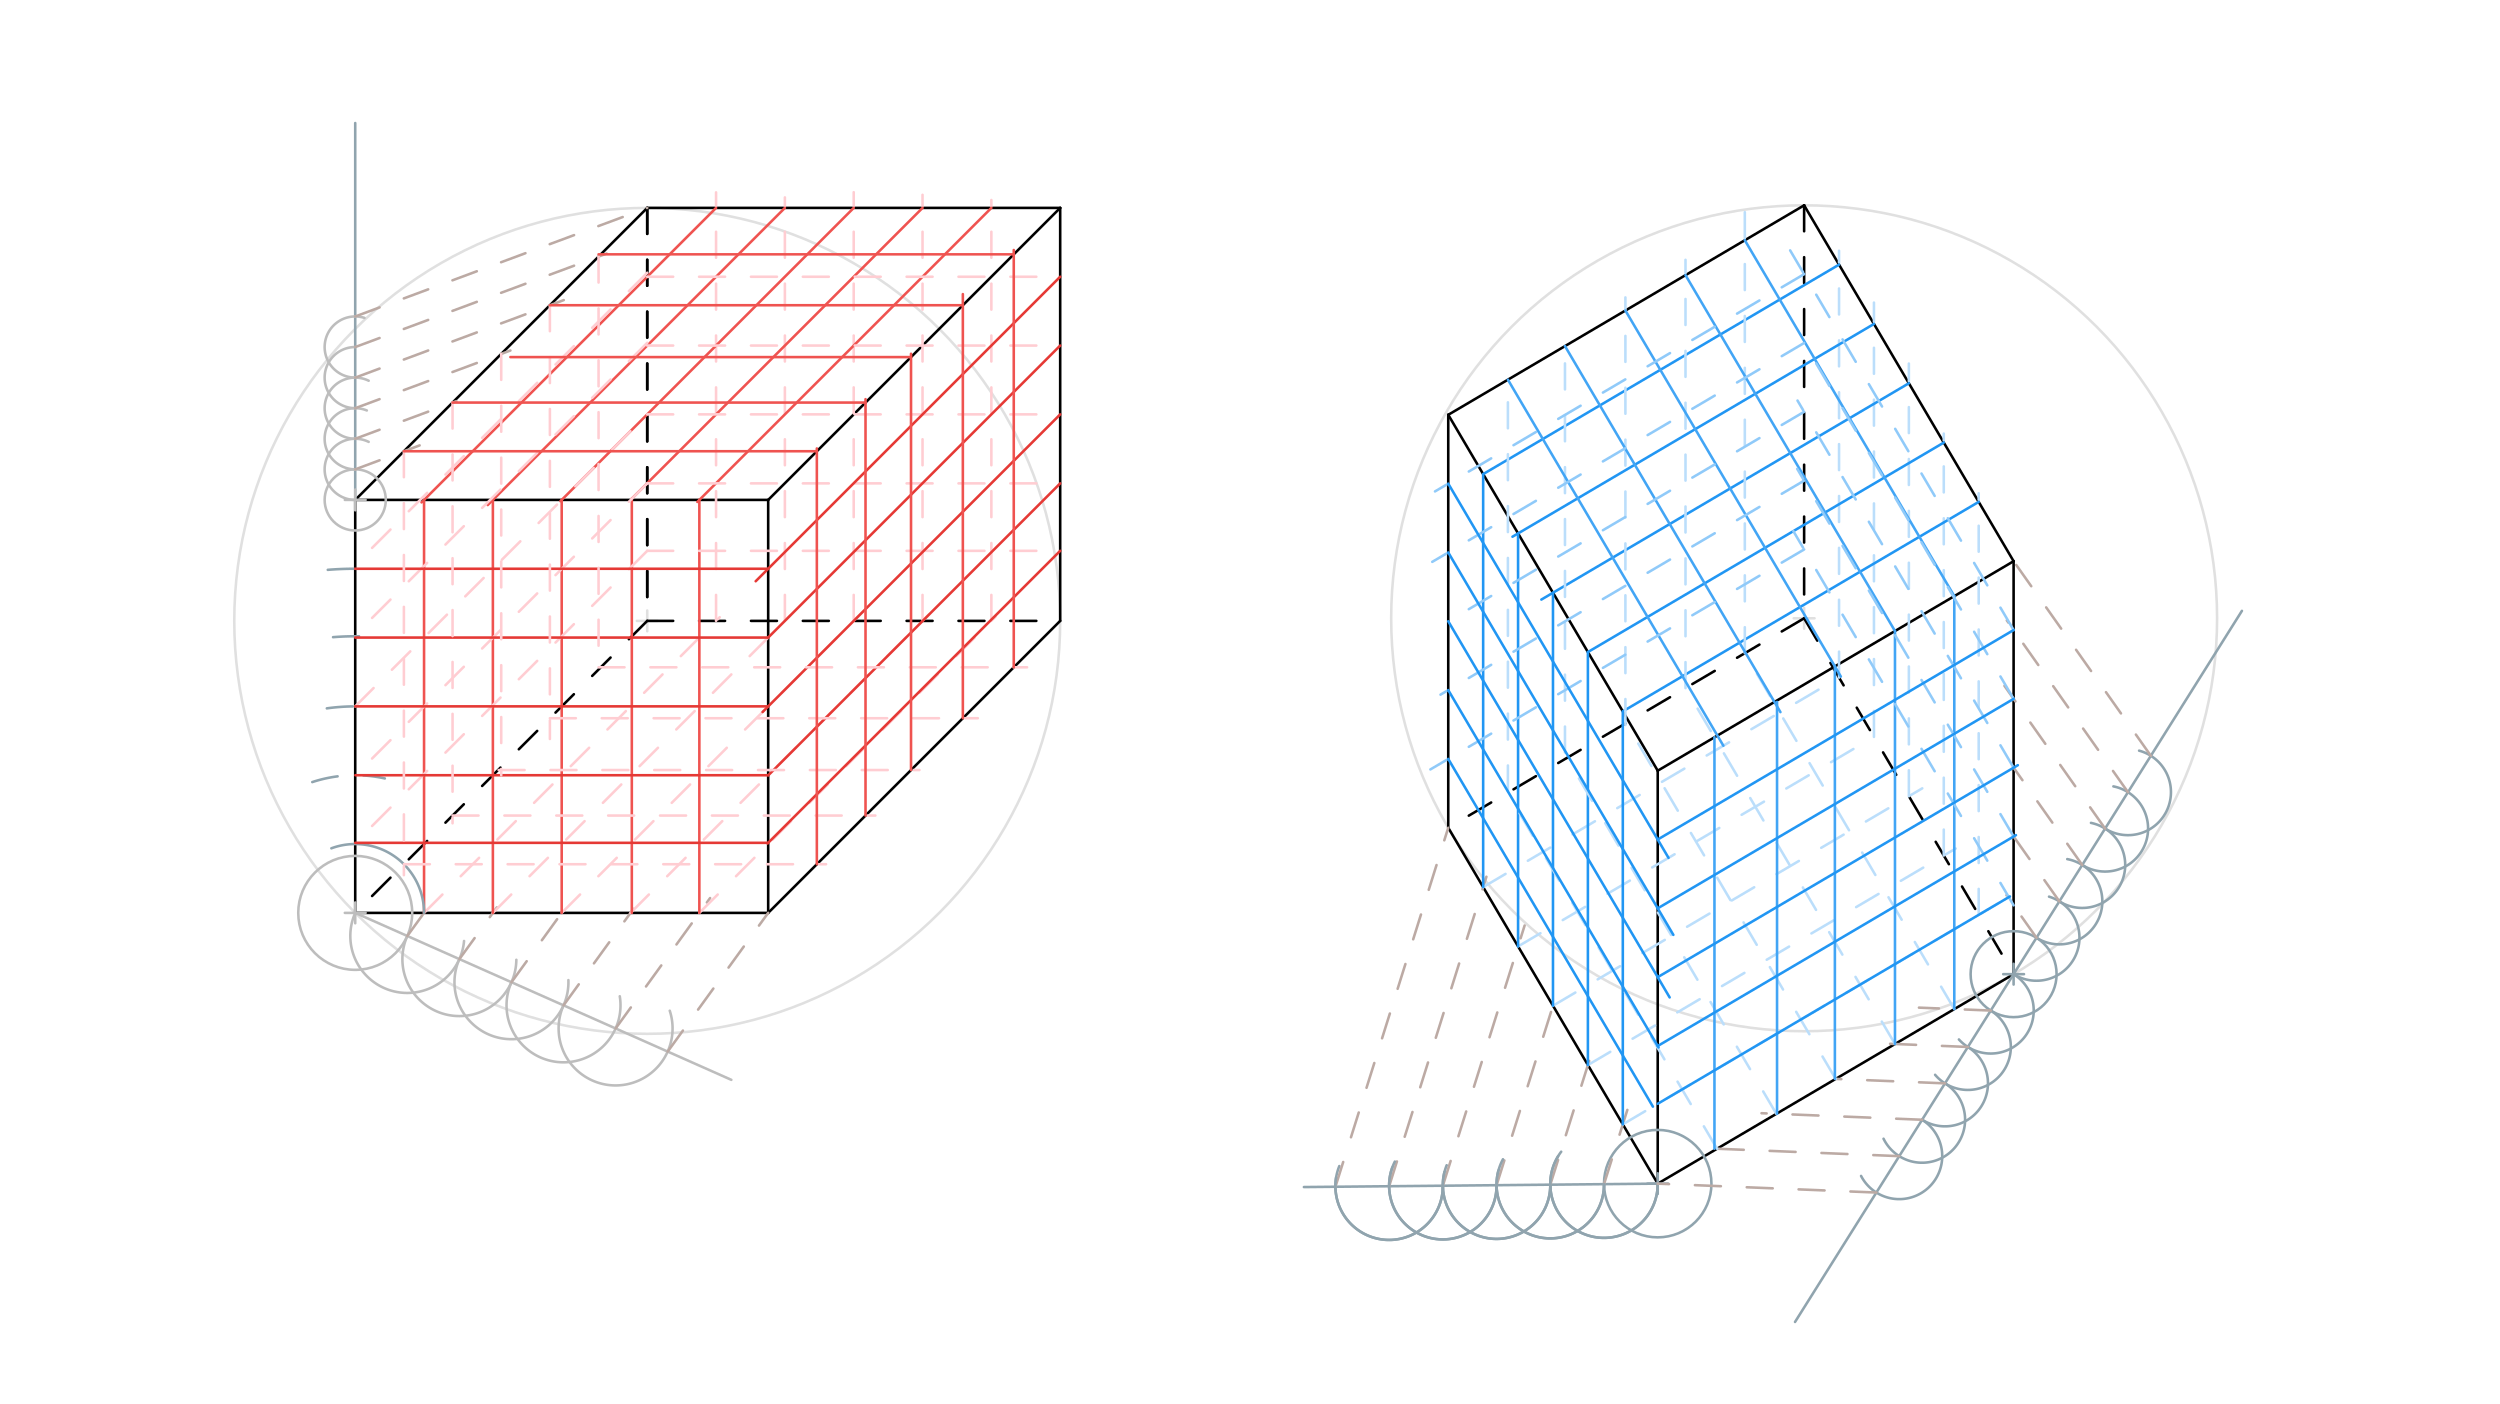 <svg xmlns="http://www.w3.org/2000/svg" class="svg--816" height="100%" preserveAspectRatio="xMidYMid meet" viewBox="0 0 963.78 541.417" width="100%"><defs><marker id="marker-arrow" markerHeight="16" markerUnits="userSpaceOnUse" markerWidth="24" orient="auto-start-reverse" refX="24" refY="4" viewBox="0 0 24 8"><path d="M 0 0 L 24 4 L 0 8 z" stroke="inherit"></path></marker></defs><g class="aux-layer--949"><g class="element--733"><g class="center--a87"><line x1="691.514" y1="238.353" x2="699.514" y2="238.353" stroke="#E0E0E0" stroke-width="1" stroke-linecap="round"></line><line x1="695.514" y1="234.353" x2="695.514" y2="242.353" stroke="#E0E0E0" stroke-width="1" stroke-linecap="round"></line><circle class="hit--87b" cx="695.514" cy="238.353" r="4" stroke="none" fill="transparent"></circle></g><circle cx="695.514" cy="238.353" fill="none" r="159.2" stroke="#E0E0E0" stroke-dasharray="none" stroke-width="1"></circle></g><g class="element--733"><g class="center--a87"><line x1="245.514" y1="239.353" x2="253.514" y2="239.353" stroke="#E0E0E0" stroke-width="1" stroke-linecap="round"></line><line x1="249.514" y1="235.353" x2="249.514" y2="243.353" stroke="#E0E0E0" stroke-width="1" stroke-linecap="round"></line><circle class="hit--87b" cx="249.514" cy="239.353" r="4" stroke="none" fill="transparent"></circle></g><circle cx="249.514" cy="239.353" fill="none" r="159.2" stroke="#E0E0E0" stroke-dasharray="none" stroke-width="1"></circle></g><g class="element--733"><line stroke="#000000" stroke-dasharray="10" stroke-linecap="round" stroke-width="1" x1="249.514" x2="249.514" y1="80.153" y2="239.353"></line></g><g class="element--733"><line stroke="#000000" stroke-dasharray="10" stroke-linecap="round" stroke-width="1" x1="249.514" x2="249.514" y1="80.153" y2="239.353"></line></g><g class="element--733"><line stroke="#000000" stroke-dasharray="10" stroke-linecap="round" stroke-width="1" x1="249.514" x2="408.714" y1="239.353" y2="239.353"></line></g><g class="element--733"><line stroke="#000000" stroke-dasharray="10" stroke-linecap="round" stroke-width="1" x1="249.514" x2="136.942" y1="239.353" y2="351.924"></line></g><g class="element--733"><line stroke="#000000" stroke-dasharray="10" stroke-linecap="round" stroke-width="1" x1="695.514" x2="695.514" y1="79.153" y2="238.353"></line></g><g class="element--733"><line stroke="#000000" stroke-dasharray="10" stroke-linecap="round" stroke-width="1" x1="695.514" x2="776.269" y1="238.353" y2="375.551"></line></g><g class="element--733"><line stroke="#000000" stroke-dasharray="10" stroke-linecap="round" stroke-width="1" x1="695.514" x2="558.316" y1="238.353" y2="319.108"></line></g><g class="element--733"><line stroke="#000000" stroke-dasharray="none" stroke-linecap="round" stroke-width="1" x1="136.942" x2="136.942" y1="351.924" y2="192.724"></line></g><g class="element--733"><line stroke="#000000" stroke-dasharray="none" stroke-linecap="round" stroke-width="1" x1="408.714" x2="408.714" y1="239.353" y2="80.153"></line></g><g class="element--733"><line stroke="#000000" stroke-dasharray="none" stroke-linecap="round" stroke-width="1" x1="249.514" x2="408.714" y1="80.153" y2="80.153"></line></g><g class="element--733"><line stroke="#000000" stroke-dasharray="none" stroke-linecap="round" stroke-width="1" x1="136.942" x2="296.142" y1="351.924" y2="351.924"></line></g><g class="element--733"><line stroke="#000000" stroke-dasharray="none" stroke-linecap="round" stroke-width="1" x1="249.514" x2="136.942" y1="80.153" y2="192.724"></line></g><g class="element--733"><line stroke="#000000" stroke-dasharray="none" stroke-linecap="round" stroke-width="1" x1="408.714" x2="296.142" y1="239.353" y2="351.924"></line></g><g class="element--733"><line stroke="#000000" stroke-dasharray="none" stroke-linecap="round" stroke-width="1" x1="136.942" x2="296.142" y1="192.724" y2="192.724"></line></g><g class="element--733"><line stroke="#000000" stroke-dasharray="none" stroke-linecap="round" stroke-width="1" x1="408.714" x2="296.142" y1="80.153" y2="192.724"></line></g><g class="element--733"><line stroke="#000000" stroke-dasharray="none" stroke-linecap="round" stroke-width="1" x1="296.142" x2="296.142" y1="192.724" y2="351.924"></line></g><g class="element--733"><line stroke="#000000" stroke-dasharray="none" stroke-linecap="round" stroke-width="1" x1="558.316" x2="558.316" y1="159.908" y2="319.108"></line></g><g class="element--733"><line stroke="#000000" stroke-dasharray="none" stroke-linecap="round" stroke-width="1" x1="776.269" x2="776.269" y1="375.551" y2="216.351"></line></g><g class="element--733"><line stroke="#000000" stroke-dasharray="none" stroke-linecap="round" stroke-width="1" x1="776.269" x2="639.071" y1="375.551" y2="456.306"></line></g><g class="element--733"><line stroke="#000000" stroke-dasharray="none" stroke-linecap="round" stroke-width="1" x1="695.514" x2="558.316" y1="79.153" y2="159.908"></line></g><g class="element--733"><line stroke="#000000" stroke-dasharray="none" stroke-linecap="round" stroke-width="1" x1="695.514" x2="776.269" y1="79.153" y2="216.351"></line></g><g class="element--733"><line stroke="#000000" stroke-dasharray="none" stroke-linecap="round" stroke-width="1" x1="558.316" x2="639.071" y1="319.108" y2="456.306"></line></g><g class="element--733"><line stroke="#000000" stroke-dasharray="none" stroke-linecap="round" stroke-width="1" x1="558.316" x2="639.071" y1="159.908" y2="297.106"></line></g><g class="element--733"><line stroke="#000000" stroke-dasharray="none" stroke-linecap="round" stroke-width="1" x1="776.269" x2="639.071" y1="216.351" y2="297.106"></line></g><g class="element--733"><line stroke="#000000" stroke-dasharray="none" stroke-linecap="round" stroke-width="1" x1="639.071" x2="639.071" y1="297.106" y2="456.306"></line></g><g class="element--733"><line stroke="#BDBDBD" stroke-dasharray="none" stroke-linecap="round" stroke-width="1" x1="136.942" x2="281.935" y1="351.924" y2="416.292"></line></g><g class="element--733"><g class="center--a87"><line x1="132.942" y1="351.924" x2="140.942" y2="351.924" stroke="#BDBDBD" stroke-width="1" stroke-linecap="round"></line><line x1="136.942" y1="347.924" x2="136.942" y2="355.924" stroke="#BDBDBD" stroke-width="1" stroke-linecap="round"></line><circle class="hit--87b" cx="136.942" cy="351.924" r="4" stroke="none" fill="transparent"></circle></g><circle cx="136.942" cy="351.924" fill="none" r="21.965" stroke="#BDBDBD" stroke-dasharray="none" stroke-width="1"></circle></g><g class="element--733"><path d="M 136.942 351.924 A 21.965 21.965 0 1 0 178.899 362.768" fill="none" stroke="#BDBDBD" stroke-dasharray="none" stroke-linecap="round" stroke-width="1"></path></g><g class="element--733"><path d="M 157.018 360.837 A 21.965 21.965 0 1 0 199.058 370.023" fill="none" stroke="#BDBDBD" stroke-dasharray="none" stroke-linecap="round" stroke-width="1"></path></g><g class="element--733"><path d="M 177.094 369.749 A 21.965 21.965 0 1 0 219.121 377.852" fill="none" stroke="#BDBDBD" stroke-dasharray="none" stroke-linecap="round" stroke-width="1"></path></g><g class="element--733"><path d="M 197.17 378.661 A 21.965 21.965 0 1 0 238.933 384.085" fill="none" stroke="#BDBDBD" stroke-dasharray="none" stroke-linecap="round" stroke-width="1"></path></g><g class="element--733"><path d="M 217.246 387.574 A 21.965 21.965 0 1 0 258.199 389.657" fill="none" stroke="#BDBDBD" stroke-dasharray="none" stroke-linecap="round" stroke-width="1"></path></g><g class="element--733"><line stroke="#BCAAA4" stroke-dasharray="10" stroke-linecap="round" stroke-width="1" x1="257.398" x2="296.142" y1="405.399" y2="351.924"></line></g><g class="element--733"><line stroke="#BCAAA4" stroke-dasharray="10" stroke-linecap="round" stroke-width="1" x1="237.322" x2="273.742" y1="396.486" y2="346.22"></line></g><g class="element--733"><line stroke="#BCAAA4" stroke-dasharray="10" stroke-linecap="round" stroke-width="1" x1="217.246" x2="244.183" y1="387.574" y2="350.396"></line></g><g class="element--733"><line stroke="#BCAAA4" stroke-dasharray="10" stroke-linecap="round" stroke-width="1" x1="197.17" x2="217.696" y1="378.662" y2="350.332"></line></g><g class="element--733"><line stroke="#BCAAA4" stroke-dasharray="10" stroke-linecap="round" stroke-width="1" x1="177.094" x2="191.537" y1="369.749" y2="349.815"></line></g><g class="element--733"><line stroke="#BCAAA4" stroke-dasharray="10" stroke-linecap="round" stroke-width="1" x1="157.018" x2="164.319" y1="360.837" y2="350.761"></line></g><g class="element--733"><line stroke="#FFCDD2" stroke-dasharray="10" stroke-linecap="round" stroke-width="1" x1="163.476" x2="277.446" y1="351.924" y2="237.954"></line></g><g class="element--733"><line stroke="#FFCDD2" stroke-dasharray="10" stroke-linecap="round" stroke-width="1" x1="190.009" x2="304.596" y1="351.924" y2="237.338"></line></g><g class="element--733"><line stroke="#FFCDD2" stroke-dasharray="10" stroke-linecap="round" stroke-width="1" x1="216.542" x2="332.627" y1="351.924" y2="235.839"></line></g><g class="element--733"><line stroke="#FFCDD2" stroke-dasharray="10" stroke-linecap="round" stroke-width="1" x1="243.076" x2="358.144" y1="351.924" y2="236.856"></line></g><g class="element--733"><line stroke="#FFCDD2" stroke-dasharray="10" stroke-linecap="round" stroke-width="1" x1="269.609" x2="383.796" y1="351.924" y2="237.738"></line></g><g class="element--733"><line stroke="#FFCDD2" stroke-dasharray="10" stroke-linecap="round" stroke-width="1" x1="276.047" x2="276.047" y1="239.353" y2="74.163"></line></g><g class="element--733"><line stroke="#FFCDD2" stroke-dasharray="10" stroke-linecap="round" stroke-width="1" x1="302.581" x2="302.581" y1="239.353" y2="76.108"></line></g><g class="element--733"><line stroke="#FFCDD2" stroke-dasharray="10" stroke-linecap="round" stroke-width="1" x1="329.114" x2="329.114" y1="239.353" y2="74.108"></line></g><g class="element--733"><line stroke="#FFCDD2" stroke-dasharray="10" stroke-linecap="round" stroke-width="1" x1="355.647" x2="355.647" y1="239.353" y2="75.108"></line></g><g class="element--733"><line stroke="#FFCDD2" stroke-dasharray="10" stroke-linecap="round" stroke-width="1" x1="382.181" x2="382.181" y1="239.353" y2="77.108"></line></g><g class="element--733"><line stroke="#EF5350" stroke-dasharray="none" stroke-linecap="round" stroke-width="1" x1="276.047" x2="162.522" y1="80.153" y2="193.678"></line></g><g class="element--733"><line stroke="#EF5350" stroke-dasharray="none" stroke-linecap="round" stroke-width="1" x1="302.581" x2="188.039" y1="80.153" y2="194.695"></line></g><g class="element--733"><line stroke="#EF5350" stroke-dasharray="none" stroke-linecap="round" stroke-width="1" x1="329.114" x2="216.055" y1="80.153" y2="193.211"></line></g><g class="element--733"><line stroke="#EF5350" stroke-dasharray="none" stroke-linecap="round" stroke-width="1" x1="355.647" x2="243.572" y1="80.153" y2="192.228"></line></g><g class="element--733"><line stroke="#EF5350" stroke-dasharray="none" stroke-linecap="round" stroke-width="1" x1="382.181" x2="268.839" y1="80.153" y2="193.495"></line></g><g class="element--733"><line stroke="#EF5350" stroke-dasharray="none" stroke-linecap="round" stroke-width="1" x1="163.476" x2="163.476" y1="192.724" y2="351.924"></line></g><g class="element--733"><line stroke="#EF5350" stroke-dasharray="none" stroke-linecap="round" stroke-width="1" x1="190.009" x2="190.009" y1="192.724" y2="351.924"></line></g><g class="element--733"><line stroke="#EF5350" stroke-dasharray="none" stroke-linecap="round" stroke-width="1" x1="216.542" x2="216.542" y1="192.724" y2="351.924"></line></g><g class="element--733"><line stroke="#EF5350" stroke-dasharray="none" stroke-linecap="round" stroke-width="1" x1="243.572" x2="243.572" y1="192.228" y2="351.924"></line></g><g class="element--733"><line stroke="#EF5350" stroke-dasharray="none" stroke-linecap="round" stroke-width="1" x1="269.609" x2="269.609" y1="192.724" y2="351.924"></line></g><g class="element--733"><path d="M 163.476 351.924 A 26.533 26.533 0 0 0 127.755 327.032" fill="none" stroke="#90A4AE" stroke-dasharray="none" stroke-linecap="round" stroke-width="1"></path></g><g class="element--733"><path d="M 120.399 301.502 A 53.067 53.067 0 0 1 148.346 300.097" fill="none" stroke="#90A4AE" stroke-dasharray="10" stroke-linecap="round" stroke-width="1"></path></g><g class="element--733"><path d="M 126.009 273.079 A 79.6 79.6 0 0 1 145.656 272.803" fill="none" stroke="#90A4AE" stroke-dasharray="10" stroke-linecap="round" stroke-width="1"></path></g><g class="element--733"><path d="M 128.409 245.636 A 106.631 106.631 0 0 1 144.867 245.588" fill="none" stroke="#90A4AE" stroke-dasharray="10" stroke-linecap="round" stroke-width="1"></path></g><g class="element--733"><path d="M 126.373 219.679 A 132.667 132.667 0 0 1 143.99 219.445" fill="none" stroke="#90A4AE" stroke-dasharray="10" stroke-linecap="round" stroke-width="1"></path></g><g class="element--733"><line stroke="#FFCDD2" stroke-dasharray="10" stroke-linecap="round" stroke-width="1" x1="249.514" x2="136.942" y1="186.353" y2="298.924"></line></g><g class="element--733"><line stroke="#FFCDD2" stroke-dasharray="10" stroke-linecap="round" stroke-width="1" x1="249.514" x2="136.942" y1="212.353" y2="324.924"></line></g><g class="element--733"><line stroke="#FFCDD2" stroke-dasharray="10" stroke-linecap="round" stroke-width="1" x1="136.942" x2="249.514" y1="272.324" y2="159.753"></line></g><g class="element--733"><line stroke="#FFCDD2" stroke-dasharray="10" stroke-linecap="round" stroke-width="1" x1="249.514" x2="136.942" y1="105.153" y2="217.724"></line></g><g class="element--733"><line stroke="#FFCDD2" stroke-dasharray="10" stroke-linecap="round" stroke-width="1" x1="249.514" x2="136.942" y1="132.153" y2="244.724"></line></g><g class="element--733"><line stroke="#FFCDD2" stroke-dasharray="10" stroke-linecap="round" stroke-width="1" x1="249.514" x2="408.714" y1="212.353" y2="212.353"></line></g><g class="element--733"><line stroke="#FFCDD2" stroke-dasharray="10" stroke-linecap="round" stroke-width="1" x1="249.514" x2="408.714" y1="186.353" y2="186.353"></line></g><g class="element--733"><line stroke="#FFCDD2" stroke-dasharray="10" stroke-linecap="round" stroke-width="1" x1="249.514" x2="408.714" y1="159.753" y2="159.753"></line></g><g class="element--733"><line stroke="#FFCDD2" stroke-dasharray="10" stroke-linecap="round" stroke-width="1" x1="249.514" x2="408.714" y1="133.219" y2="133.219"></line></g><g class="element--733"><line stroke="#FFCDD2" stroke-dasharray="10" stroke-linecap="round" stroke-width="1" x1="249.514" x2="408.714" y1="106.686" y2="106.686"></line></g><g class="element--733"><line stroke="#E53935" stroke-dasharray="none" stroke-linecap="round" stroke-width="1" x1="408.714" x2="291.329" y1="106.686" y2="224.071"></line></g><g class="element--733"><line stroke="#E53935" stroke-dasharray="none" stroke-linecap="round" stroke-width="1" x1="408.714" x2="296.142" y1="133.219" y2="245.791"></line></g><g class="element--733"><line stroke="#E53935" stroke-dasharray="none" stroke-linecap="round" stroke-width="1" x1="408.714" x2="293.989" y1="159.753" y2="274.478"></line></g><g class="element--733"><line stroke="#E53935" stroke-dasharray="none" stroke-linecap="round" stroke-width="1" x1="408.714" x2="296.176" y1="186.353" y2="298.891"></line></g><g class="element--733"><line stroke="#E53935" stroke-dasharray="none" stroke-linecap="round" stroke-width="1" x1="408.714" x2="295.909" y1="212.353" y2="325.158"></line></g><g class="element--733"><line stroke="#E53935" stroke-dasharray="none" stroke-linecap="round" stroke-width="1" x1="296.142" x2="136.942" y1="219.258" y2="219.258"></line></g><g class="element--733"><line stroke="#E53935" stroke-dasharray="none" stroke-linecap="round" stroke-width="1" x1="296.142" x2="136.942" y1="245.791" y2="245.791"></line></g><g class="element--733"><line stroke="#E53935" stroke-dasharray="none" stroke-linecap="round" stroke-width="1" x1="296.142" x2="136.942" y1="272.324" y2="272.324"></line></g><g class="element--733"><line stroke="#E53935" stroke-dasharray="none" stroke-linecap="round" stroke-width="1" x1="296.142" x2="137.009" y1="298.858" y2="298.858"></line></g><g class="element--733"><line stroke="#E53935" stroke-dasharray="none" stroke-linecap="round" stroke-width="1" x1="296.142" x2="136.942" y1="324.924" y2="324.924"></line></g><g class="element--733"><line stroke="#90A4AE" stroke-dasharray="none" stroke-linecap="round" stroke-width="1" x1="136.942" x2="136.942" y1="192.724" y2="47.441"></line></g><g class="element--733"><g class="center--a87"><line x1="132.942" y1="192.724" x2="140.942" y2="192.724" stroke="#BDBDBD" stroke-width="1" stroke-linecap="round"></line><line x1="136.942" y1="188.724" x2="136.942" y2="196.724" stroke="#BDBDBD" stroke-width="1" stroke-linecap="round"></line><circle class="hit--87b" cx="136.942" cy="192.724" r="4" stroke="none" fill="transparent"></circle></g><circle cx="136.942" cy="192.724" fill="none" r="11.787" stroke="#BDBDBD" stroke-dasharray="none" stroke-width="1"></circle></g><g class="element--733"><path d="M 136.942 192.724 A 11.787 11.787 0 1 1 142.113 170.345" fill="none" stroke="#BDBDBD" stroke-dasharray="none" stroke-linecap="round" stroke-width="1"></path></g><g class="element--733"><path d="M 136.942 180.937 A 11.787 11.787 0 1 1 141.402 158.239" fill="none" stroke="#BDBDBD" stroke-dasharray="none" stroke-linecap="round" stroke-width="1"></path></g><g class="element--733"><path d="M 136.942 169.15 A 11.787 11.787 0 1 1 142.119 146.773" fill="none" stroke="#BDBDBD" stroke-dasharray="none" stroke-linecap="round" stroke-width="1"></path></g><g class="element--733"><path d="M 136.942 157.363 A 11.787 11.787 0 0 1 136.942 133.789" fill="none" stroke="#BDBDBD" stroke-dasharray="none" stroke-linecap="round" stroke-width="1"></path></g><g class="element--733"><path d="M 136.942 145.576 A 11.787 11.787 0 1 1 140.497 122.55" fill="none" stroke="#BDBDBD" stroke-dasharray="none" stroke-linecap="round" stroke-width="1"></path></g><g class="element--733"><line stroke="#BCAAA4" stroke-dasharray="10" stroke-linecap="round" stroke-width="1" x1="136.942" x2="249.514" y1="122.002" y2="80.153"></line></g><g class="element--733"><line stroke="#BCAAA4" stroke-dasharray="10" stroke-linecap="round" stroke-width="1" x1="136.942" x2="233.871" y1="133.789" y2="97.755"></line></g><g class="element--733"><line stroke="#BCAAA4" stroke-dasharray="10" stroke-linecap="round" stroke-width="1" x1="136.942" x2="217.334" y1="145.576" y2="115.69"></line></g><g class="element--733"><line stroke="#BCAAA4" stroke-dasharray="10" stroke-linecap="round" stroke-width="1" x1="136.942" x2="196.765" y1="157.363" y2="135.124"></line></g><g class="element--733"><line stroke="#BCAAA4" stroke-dasharray="10" stroke-linecap="round" stroke-width="1" x1="136.942" x2="175.947" y1="169.15" y2="154.65"></line></g><g class="element--733"><line stroke="#BCAAA4" stroke-dasharray="10" stroke-linecap="round" stroke-width="1" x1="136.942" x2="161.77" y1="180.937" y2="171.707"></line></g><g class="element--733"><line stroke="#FFCDD2" stroke-dasharray="10" stroke-linecap="round" stroke-width="1" x1="230.752" x2="230.752" y1="98.915" y2="257.25"></line></g><g class="element--733"><line stroke="#FFCDD2" stroke-dasharray="10" stroke-linecap="round" stroke-width="1" x1="211.99" x2="211.99" y1="117.677" y2="284.885"></line></g><g class="element--733"><line stroke="#FFCDD2" stroke-dasharray="10" stroke-linecap="round" stroke-width="1" x1="193.228" x2="193.228" y1="136.438" y2="298.858"></line></g><g class="element--733"><line stroke="#FFCDD2" stroke-dasharray="10" stroke-linecap="round" stroke-width="1" x1="174.466" x2="174.466" y1="155.2" y2="317.385"></line></g><g class="element--733"><line stroke="#FFCDD2" stroke-dasharray="10" stroke-linecap="round" stroke-width="1" x1="155.704" x2="155.704" y1="173.962" y2="337.385"></line></g><g class="element--733"><line stroke="#FFCDD2" stroke-dasharray="10" stroke-linecap="round" stroke-width="1" x1="230.752" x2="395.951" y1="257.25" y2="257.25"></line></g><g class="element--733"><line stroke="#FFCDD2" stroke-dasharray="10" stroke-linecap="round" stroke-width="1" x1="211.99" x2="376.951" y1="276.877" y2="276.877"></line></g><g class="element--733"><line stroke="#FFCDD2" stroke-dasharray="10" stroke-linecap="round" stroke-width="1" x1="192.228" x2="354.451" y1="296.858" y2="296.858"></line></g><g class="element--733"><line stroke="#FFCDD2" stroke-dasharray="10" stroke-linecap="round" stroke-width="1" x1="174.466" x2="337.451" y1="314.4" y2="314.4"></line></g><g class="element--733"><line stroke="#FFCDD2" stroke-dasharray="10" stroke-linecap="round" stroke-width="1" x1="155.704" x2="318.451" y1="333.162" y2="333.162"></line></g><g class="element--733"><line stroke="#EF5350" stroke-dasharray="none" stroke-linecap="round" stroke-width="1" x1="390.817" x2="390.817" y1="257.25" y2="96.385"></line></g><g class="element--733"><line stroke="#EF5350" stroke-dasharray="none" stroke-linecap="round" stroke-width="1" x1="371.19" x2="371.19" y1="276.877" y2="113.385"></line></g><g class="element--733"><line stroke="#EF5350" stroke-dasharray="none" stroke-linecap="round" stroke-width="1" x1="351.209" x2="351.209" y1="296.858" y2="136.385"></line></g><g class="element--733"><line stroke="#EF5350" stroke-dasharray="none" stroke-linecap="round" stroke-width="1" x1="333.666" x2="333.666" y1="314.4" y2="153.885"></line></g><g class="element--733"><line stroke="#EF5350" stroke-dasharray="none" stroke-linecap="round" stroke-width="1" x1="314.904" x2="314.904" y1="333.162" y2="172.885"></line></g><g class="element--733"><line stroke="#EF5350" stroke-dasharray="none" stroke-linecap="round" stroke-width="1" x1="314.904" x2="155.704" y1="173.962" y2="173.962"></line></g><g class="element--733"><line stroke="#EF5350" stroke-dasharray="none" stroke-linecap="round" stroke-width="1" x1="333.666" x2="174.466" y1="155.2" y2="155.2"></line></g><g class="element--733"><line stroke="#EF5350" stroke-dasharray="none" stroke-linecap="round" stroke-width="1" x1="351.209" x2="196.765" y1="137.658" y2="137.658"></line></g><g class="element--733"><line stroke="#EF5350" stroke-dasharray="none" stroke-linecap="round" stroke-width="1" x1="371.19" x2="211.99" y1="117.677" y2="117.677"></line></g><g class="element--733"><line stroke="#EF5350" stroke-dasharray="none" stroke-linecap="round" stroke-width="1" x1="390.817" x2="230.752" y1="98.05" y2="98.05"></line></g><g class="element--733"><line stroke="#90A4AE" stroke-dasharray="none" stroke-linecap="round" stroke-width="1" x1="639.071" x2="502.676" y1="456.306" y2="457.625"></line></g><g class="element--733"><line stroke="#90A4AE" stroke-dasharray="none" stroke-linecap="round" stroke-width="1" x1="776.269" x2="692.009" y1="375.551" y2="509.625"></line></g><g class="element--733"><line stroke="#90A4AE" stroke-dasharray="none" stroke-linecap="round" stroke-width="1" x1="776.269" x2="864.285" y1="375.551" y2="235.498"></line></g><g class="element--733"><g class="center--a87"><line x1="635.071" y1="456.306" x2="643.071" y2="456.306" stroke="#90A4AE" stroke-width="1" stroke-linecap="round"></line><line x1="639.071" y1="452.306" x2="639.071" y2="460.306" stroke="#90A4AE" stroke-width="1" stroke-linecap="round"></line><circle class="hit--87b" cx="639.071" cy="456.306" r="4" stroke="none" fill="transparent"></circle></g><circle cx="639.071" cy="456.306" fill="none" r="20.709" stroke="#90A4AE" stroke-dasharray="none" stroke-width="1"></circle></g><g class="element--733"><path d="M 639.071 456.306 A 20.709 20.709 0 1 1 600.637 445.796" fill="none" stroke="#90A4AE" stroke-dasharray="none" stroke-linecap="round" stroke-width="1"></path></g><g class="element--733"><path d="M 618.362 456.506 A 20.709 20.709 0 1 1 577.691 451.196" fill="none" stroke="#90A4AE" stroke-dasharray="none" stroke-linecap="round" stroke-width="1"></path></g><g class="element--733"><path d="M 597.654 456.706 A 20.709 20.709 0 1 1 556.879 451.787" fill="none" stroke="#90A4AE" stroke-dasharray="none" stroke-linecap="round" stroke-width="1"></path></g><g class="element--733"><path d="M 576.945 456.907 A 20.709 20.709 0 1 1 536.775 450.027" fill="none" stroke="#90A4AE" stroke-dasharray="none" stroke-linecap="round" stroke-width="1"></path></g><g class="element--733"><path d="M 556.237 457.107 A 20.709 20.709 0 1 1 516.329 449.543" fill="none" stroke="#90A4AE" stroke-dasharray="none" stroke-linecap="round" stroke-width="1"></path></g><g class="element--733"><g class="center--a87"><line x1="772.269" y1="375.551" x2="780.269" y2="375.551" stroke="#90A4AE" stroke-width="1" stroke-linecap="round"></line><line x1="776.269" y1="371.551" x2="776.269" y2="379.551" stroke="#90A4AE" stroke-width="1" stroke-linecap="round"></line><circle class="hit--87b" cx="776.269" cy="375.551" r="4" stroke="none" fill="transparent"></circle></g><circle cx="776.269" cy="375.551" fill="none" r="16.572" stroke="#90A4AE" stroke-dasharray="none" stroke-width="1"></circle></g><g class="element--733"><path d="M 776.269 375.551 A 16.572 16.572 0 1 1 755.19 400.731" fill="none" stroke="#90A4AE" stroke-dasharray="none" stroke-linecap="round" stroke-width="1"></path></g><g class="element--733"><path d="M 767.451 389.582 A 16.572 16.572 0 1 1 746.017 414.36" fill="none" stroke="#90A4AE" stroke-dasharray="none" stroke-linecap="round" stroke-width="1"></path></g><g class="element--733"><path d="M 758.633 403.614 A 16.572 16.572 0 1 1 740.996 431.677" fill="none" stroke="#90A4AE" stroke-dasharray="none" stroke-linecap="round" stroke-width="1"></path></g><g class="element--733"><path d="M 749.814 417.645 A 16.572 16.572 0 1 1 726.133 439.007" fill="none" stroke="#90A4AE" stroke-dasharray="none" stroke-linecap="round" stroke-width="1"></path></g><g class="element--733"><path d="M 740.996 431.677 A 16.572 16.572 0 1 1 717.47 453.344" fill="none" stroke="#90A4AE" stroke-dasharray="none" stroke-linecap="round" stroke-width="1"></path></g><g class="element--733"><path d="M 776.269 375.551 A 16.572 16.572 0 1 0 789.932 345.671" fill="none" stroke="#90A4AE" stroke-dasharray="none" stroke-linecap="round" stroke-width="1"></path></g><g class="element--733"><path d="M 785.087 361.519 A 16.572 16.572 0 1 0 796.96 331.2" fill="none" stroke="#90A4AE" stroke-dasharray="none" stroke-linecap="round" stroke-width="1"></path></g><g class="element--733"><path d="M 793.905 347.488 A 16.572 16.572 0 1 0 806.101 317.232" fill="none" stroke="#90A4AE" stroke-dasharray="none" stroke-linecap="round" stroke-width="1"></path></g><g class="element--733"><path d="M 802.723 333.456 A 16.572 16.572 0 1 0 814.747 303.166" fill="none" stroke="#90A4AE" stroke-dasharray="none" stroke-linecap="round" stroke-width="1"></path></g><g class="element--733"><path d="M 811.541 319.425 A 16.572 16.572 0 1 0 824.659 289.389" fill="none" stroke="#90A4AE" stroke-dasharray="none" stroke-linecap="round" stroke-width="1"></path></g><g class="element--733"><line stroke="#BCAAA4" stroke-dasharray="10" stroke-linecap="round" stroke-width="1" x1="514.82" x2="558.316" y1="457.508" y2="319.108"></line></g><g class="element--733"><line stroke="#BCAAA4" stroke-dasharray="10" stroke-linecap="round" stroke-width="1" x1="535.528" x2="573.024" y1="457.307" y2="338.001"></line></g><g class="element--733"><line stroke="#BCAAA4" stroke-dasharray="10" stroke-linecap="round" stroke-width="1" x1="556.237" x2="587.76" y1="457.107" y2="356.802"></line></g><g class="element--733"><line stroke="#BCAAA4" stroke-dasharray="10" stroke-linecap="round" stroke-width="1" x1="576.945" x2="598.693" y1="456.907" y2="387.707"></line></g><g class="element--733"><line stroke="#BCAAA4" stroke-dasharray="10" stroke-linecap="round" stroke-width="1" x1="597.654" x2="612.983" y1="456.706" y2="407.932"></line></g><g class="element--733"><line stroke="#BCAAA4" stroke-dasharray="10" stroke-linecap="round" stroke-width="1" x1="618.362" x2="628.646" y1="456.506" y2="423.783"></line></g><g class="element--733"><path d="M 639.071 456.306 A 20.709 20.709 0 1 1 601.849 444.008" fill="none" stroke="#90A4AE" stroke-dasharray="none" stroke-linecap="round" stroke-width="1"></path></g><g class="element--733"><path d="M 618.362 456.506 A 20.709 20.709 0 1 1 579.402 446.921" fill="none" stroke="#90A4AE" stroke-dasharray="none" stroke-linecap="round" stroke-width="1"></path></g><g class="element--733"><path d="M 597.654 456.706 A 20.709 20.709 0 1 1 557.711 449.231" fill="none" stroke="#90A4AE" stroke-dasharray="none" stroke-linecap="round" stroke-width="1"></path></g><g class="element--733"><path d="M 576.945 456.907 A 20.709 20.709 0 1 1 537.727 447.82" fill="none" stroke="#90A4AE" stroke-dasharray="none" stroke-linecap="round" stroke-width="1"></path></g><g class="element--733"><path d="M 556.237 457.107 A 20.709 20.709 0 1 1 515.107 453.864" fill="none" stroke="#90A4AE" stroke-dasharray="none" stroke-linecap="round" stroke-width="1"></path></g><g class="element--733"><line stroke="#BBDEFB" stroke-dasharray="10" stroke-linecap="round" stroke-width="1" x1="571.775" x2="708.973" y1="341.974" y2="261.219"></line></g><g class="element--733"><line stroke="#BBDEFB" stroke-dasharray="10" stroke-linecap="round" stroke-width="1" x1="585.234" x2="722.432" y1="364.84" y2="284.085"></line></g><g class="element--733"><line stroke="#BBDEFB" stroke-dasharray="10" stroke-linecap="round" stroke-width="1" x1="598.693" x2="741.053" y1="387.707" y2="303.914"></line></g><g class="element--733"><line stroke="#BBDEFB" stroke-dasharray="10" stroke-linecap="round" stroke-width="1" x1="612.152" x2="753.938" y1="410.573" y2="327.118"></line></g><g class="element--733"><line stroke="#BBDEFB" stroke-dasharray="10" stroke-linecap="round" stroke-width="1" x1="625.612" x2="770.054" y1="433.439" y2="348.42"></line></g><g class="element--733"><line stroke="#BBDEFB" stroke-dasharray="10" stroke-linecap="round" stroke-width="1" x1="708.973" x2="708.973" y1="261.219" y2="96.663"></line></g><g class="element--733"><line stroke="#BBDEFB" stroke-dasharray="10" stroke-linecap="round" stroke-width="1" x1="722.432" x2="722.432" y1="284.085" y2="116.663"></line></g><g class="element--733"><line stroke="#BBDEFB" stroke-dasharray="10" stroke-linecap="round" stroke-width="1" x1="735.891" x2="735.891" y1="306.952" y2="140.163"></line></g><g class="element--733"><line stroke="#BBDEFB" stroke-dasharray="10" stroke-linecap="round" stroke-width="1" x1="749.35" x2="749.35" y1="329.818" y2="167.163"></line></g><g class="element--733"><line stroke="#BBDEFB" stroke-dasharray="10" stroke-linecap="round" stroke-width="1" x1="762.81" x2="762.81" y1="352.684" y2="190.163"></line></g><g class="element--733"><line stroke="#2196F3" stroke-dasharray="none" stroke-linecap="round" stroke-width="1" x1="708.973" x2="571.775" y1="102.019" y2="182.774"></line></g><g class="element--733"><line stroke="#2196F3" stroke-dasharray="none" stroke-linecap="round" stroke-width="1" x1="722.432" x2="583.081" y1="124.885" y2="206.907"></line></g><g class="element--733"><line stroke="#2196F3" stroke-dasharray="none" stroke-linecap="round" stroke-width="1" x1="735.891" x2="594.219" y1="147.752" y2="231.14"></line></g><g class="element--733"><line stroke="#2196F3" stroke-dasharray="none" stroke-linecap="round" stroke-width="1" x1="749.35" x2="612.152" y1="170.618" y2="251.373"></line></g><g class="element--733"><line stroke="#2196F3" stroke-dasharray="none" stroke-linecap="round" stroke-width="1" x1="762.81" x2="625.612" y1="193.484" y2="274.239"></line></g><g class="element--733"><line stroke="#2196F3" stroke-dasharray="none" stroke-linecap="round" stroke-width="1" x1="571.775" x2="571.775" y1="182.774" y2="341.974"></line></g><g class="element--733"><line stroke="#2196F3" stroke-dasharray="none" stroke-linecap="round" stroke-width="1" x1="585.234" x2="585.234" y1="205.64" y2="364.84"></line></g><g class="element--733"><line stroke="#2196F3" stroke-dasharray="none" stroke-linecap="round" stroke-width="1" x1="598.693" x2="598.693" y1="228.507" y2="387.707"></line></g><g class="element--733"><line stroke="#2196F3" stroke-dasharray="none" stroke-linecap="round" stroke-width="1" x1="612.152" x2="612.152" y1="251.373" y2="410.573"></line></g><g class="element--733"><line stroke="#2196F3" stroke-dasharray="none" stroke-linecap="round" stroke-width="1" x1="625.612" x2="625.612" y1="274.239" y2="433.439"></line></g><g class="element--733"><line stroke="#BCAAA4" stroke-dasharray="10" stroke-linecap="round" stroke-width="1" x1="723.36" x2="639.071" y1="459.739" y2="456.306"></line></g><g class="element--733"><line stroke="#BCAAA4" stroke-dasharray="10" stroke-linecap="round" stroke-width="1" x1="732.178" x2="654.932" y1="445.708" y2="442.561"></line></g><g class="element--733"><line stroke="#BCAAA4" stroke-dasharray="10" stroke-linecap="round" stroke-width="1" x1="740.996" x2="679.091" y1="431.677" y2="429.155"></line></g><g class="element--733"><line stroke="#BCAAA4" stroke-dasharray="10" stroke-linecap="round" stroke-width="1" x1="749.814" x2="707.67" y1="417.645" y2="415.928"></line></g><g class="element--733"><line stroke="#BCAAA4" stroke-dasharray="10" stroke-linecap="round" stroke-width="1" x1="758.633" x2="719.768" y1="403.614" y2="402.03"></line></g><g class="element--733"><line stroke="#BCAAA4" stroke-dasharray="10" stroke-linecap="round" stroke-width="1" x1="767.451" x2="739.786" y1="389.582" y2="388.455"></line></g><g class="element--733"><line stroke="#BBDEFB" stroke-dasharray="10" stroke-linecap="round" stroke-width="1" x1="753.402" x2="672.648" y1="389.01" y2="251.812"></line></g><g class="element--733"><line stroke="#BBDEFB" stroke-dasharray="10" stroke-linecap="round" stroke-width="1" x1="730.536" x2="649.781" y1="402.469" y2="265.271"></line></g><g class="element--733"><line stroke="#BBDEFB" stroke-dasharray="10" stroke-linecap="round" stroke-width="1" x1="707.67" x2="626.915" y1="415.928" y2="278.73"></line></g><g class="element--733"><line stroke="#BBDEFB" stroke-dasharray="10" stroke-linecap="round" stroke-width="1" x1="684.803" x2="604.049" y1="429.387" y2="292.189"></line></g><g class="element--733"><line stroke="#BBDEFB" stroke-dasharray="10" stroke-linecap="round" stroke-width="1" x1="661.937" x2="581.182" y1="442.846" y2="305.649"></line></g><g class="element--733"><line stroke="#BBDEFB" stroke-dasharray="10" stroke-linecap="round" stroke-width="1" x1="672.648" x2="672.648" y1="251.812" y2="80.955"></line></g><g class="element--733"><line stroke="#BBDEFB" stroke-dasharray="10" stroke-linecap="round" stroke-width="1" x1="649.781" x2="649.781" y1="265.271" y2="100.163"></line></g><g class="element--733"><line stroke="#BBDEFB" stroke-dasharray="10" stroke-linecap="round" stroke-width="1" x1="626.612" x2="626.612" y1="279.497" y2="114.663"></line></g><g class="element--733"><line stroke="#BBDEFB" stroke-dasharray="10" stroke-linecap="round" stroke-width="1" x1="581.316" x2="581.316" y1="305.108" y2="145.908"></line></g><g class="element--733"><line stroke="#BBDEFB" stroke-dasharray="10" stroke-linecap="round" stroke-width="1" x1="603.316" x2="603.316" y1="290.108" y2="132.163"></line></g><g class="element--733"><line stroke="#42A5F5" stroke-dasharray="none" stroke-linecap="round" stroke-width="1" x1="672.648" x2="753.402" y1="92.612" y2="229.81"></line></g><g class="element--733"><line stroke="#42A5F5" stroke-dasharray="none" stroke-linecap="round" stroke-width="1" x1="649.781" x2="730.536" y1="106.071" y2="243.269"></line></g><g class="element--733"><line stroke="#42A5F5" stroke-dasharray="none" stroke-linecap="round" stroke-width="1" x1="626.612" x2="709.665" y1="119.709" y2="260.812"></line></g><g class="element--733"><line stroke="#42A5F5" stroke-dasharray="none" stroke-linecap="round" stroke-width="1" x1="603.316" x2="686.369" y1="133.421" y2="274.524"></line></g><g class="element--733"><line stroke="#42A5F5" stroke-dasharray="none" stroke-linecap="round" stroke-width="1" x1="581.316" x2="664.369" y1="146.37" y2="287.473"></line></g><g class="element--733"><line stroke="#42A5F5" stroke-dasharray="none" stroke-linecap="round" stroke-width="1" x1="660.942" x2="660.942" y1="284.232" y2="442.846"></line></g><g class="element--733"><line stroke="#42A5F5" stroke-dasharray="none" stroke-linecap="round" stroke-width="1" x1="685.071" x2="685.071" y1="270.619" y2="429.387"></line></g><g class="element--733"><line stroke="#42A5F5" stroke-dasharray="none" stroke-linecap="round" stroke-width="1" x1="707.366" x2="707.366" y1="256.907" y2="415.928"></line></g><g class="element--733"><line stroke="#42A5F5" stroke-dasharray="none" stroke-linecap="round" stroke-width="1" x1="730.536" x2="730.536" y1="243.269" y2="402.469"></line></g><g class="element--733"><line stroke="#42A5F5" stroke-dasharray="none" stroke-linecap="round" stroke-width="1" x1="753.402" x2="753.402" y1="229.81" y2="389.01"></line></g><g class="element--733"><line stroke="#BCAAA4" stroke-dasharray="10" stroke-linecap="round" stroke-width="1" x1="829.177" x2="776.269" y1="291.362" y2="216.351"></line></g><g class="element--733"><line stroke="#BCAAA4" stroke-dasharray="10" stroke-linecap="round" stroke-width="1" x1="820.359" x2="773.662" y1="305.394" y2="239.188"></line></g><g class="element--733"><line stroke="#BCAAA4" stroke-dasharray="10" stroke-linecap="round" stroke-width="1" x1="811.541" x2="772.742" y1="319.425" y2="264.418"></line></g><g class="element--733"><line stroke="#BCAAA4" stroke-dasharray="10" stroke-linecap="round" stroke-width="1" x1="802.723" x2="776.269" y1="333.456" y2="295.951"></line></g><g class="element--733"><line stroke="#BCAAA4" stroke-dasharray="10" stroke-linecap="round" stroke-width="1" x1="793.905" x2="773.24" y1="347.488" y2="318.191"></line></g><g class="element--733"><line stroke="#BCAAA4" stroke-dasharray="10" stroke-linecap="round" stroke-width="1" x1="785.087" x2="773.524" y1="361.519" y2="345.127"></line></g><g class="element--733"><line stroke="#90CAF9" stroke-dasharray="10" stroke-linecap="round" stroke-width="1" x1="776.269" x2="690.125" y1="242.884" y2="96.53"></line></g><g class="element--733"><line stroke="#90CAF9" stroke-dasharray="10" stroke-linecap="round" stroke-width="1" x1="776.269" x2="695.182" y1="269.417" y2="131.656"></line></g><g class="element--733"><line stroke="#90CAF9" stroke-dasharray="10" stroke-linecap="round" stroke-width="1" x1="776.269" x2="692.966" y1="295.951" y2="154.424"></line></g><g class="element--733"><line stroke="#90CAF9" stroke-dasharray="10" stroke-linecap="round" stroke-width="1" x1="776.269" x2="692.845" y1="322.484" y2="180.752"></line></g><g class="element--733"><line stroke="#90CAF9" stroke-dasharray="10" stroke-linecap="round" stroke-width="1" x1="776.269" x2="691.355" y1="349.017" y2="204.754"></line></g><g class="element--733"><line stroke="#90CAF9" stroke-dasharray="10" stroke-linecap="round" stroke-width="1" x1="695.514" x2="551.434" y1="211.819" y2="296.625"></line></g><g class="element--733"><line stroke="#90CAF9" stroke-dasharray="10" stroke-linecap="round" stroke-width="1" x1="695.514" x2="555.333" y1="185.286" y2="267.797"></line></g><g class="element--733"><line stroke="#90CAF9" stroke-dasharray="10" stroke-linecap="round" stroke-width="1" x1="695.514" x2="558.316" y1="158.753" y2="239.508"></line></g><g class="element--733"><line stroke="#90CAF9" stroke-dasharray="10" stroke-linecap="round" stroke-width="1" x1="695.514" x2="552.157" y1="132.219" y2="216.6"></line></g><g class="element--733"><line stroke="#90CAF9" stroke-dasharray="10" stroke-linecap="round" stroke-width="1" x1="695.514" x2="553.214" y1="105.686" y2="189.444"></line></g><g class="element--733"><line stroke="#2196F3" stroke-dasharray="none" stroke-linecap="round" stroke-width="1" x1="558.316" x2="643.229" y1="186.441" y2="330.704"></line></g><g class="element--733"><line stroke="#2196F3" stroke-dasharray="none" stroke-linecap="round" stroke-width="1" x1="558.316" x2="645.089" y1="212.974" y2="360.398"></line></g><g class="element--733"><line stroke="#2196F3" stroke-dasharray="none" stroke-linecap="round" stroke-width="1" x1="558.316" x2="643.663" y1="239.508" y2="384.508"></line></g><g class="element--733"><line stroke="#2196F3" stroke-dasharray="none" stroke-linecap="round" stroke-width="1" x1="558.316" x2="637.211" y1="292.574" y2="426.612"></line></g><g class="element--733"><line stroke="#2196F3" stroke-dasharray="none" stroke-linecap="round" stroke-width="1" x1="558.316" x2="639.402" y1="266.041" y2="403.803"></line></g><g class="element--733"><line stroke="#2196F3" stroke-dasharray="none" stroke-linecap="round" stroke-width="1" x1="639.071" x2="774.838" y1="425.517" y2="345.605"></line></g><g class="element--733"><line stroke="#2196F3" stroke-dasharray="none" stroke-linecap="round" stroke-width="1" x1="639.071" x2="777.167" y1="403.239" y2="321.956"></line></g><g class="element--733"><line stroke="#2196F3" stroke-dasharray="none" stroke-linecap="round" stroke-width="1" x1="639.071" x2="777.895" y1="376.706" y2="294.994"></line></g><g class="element--733"><line stroke="#2196F3" stroke-dasharray="none" stroke-linecap="round" stroke-width="1" x1="639.071" x2="776.269" y1="350.172" y2="269.417"></line></g><g class="element--733"><line stroke="#2196F3" stroke-dasharray="none" stroke-linecap="round" stroke-width="1" x1="639.071" x2="776.269" y1="323.639" y2="242.884"></line></g></g><g class="main-layer--75a"></g><g class="snaps-layer--ac6"></g><g class="temp-layer--52d"></g></svg>